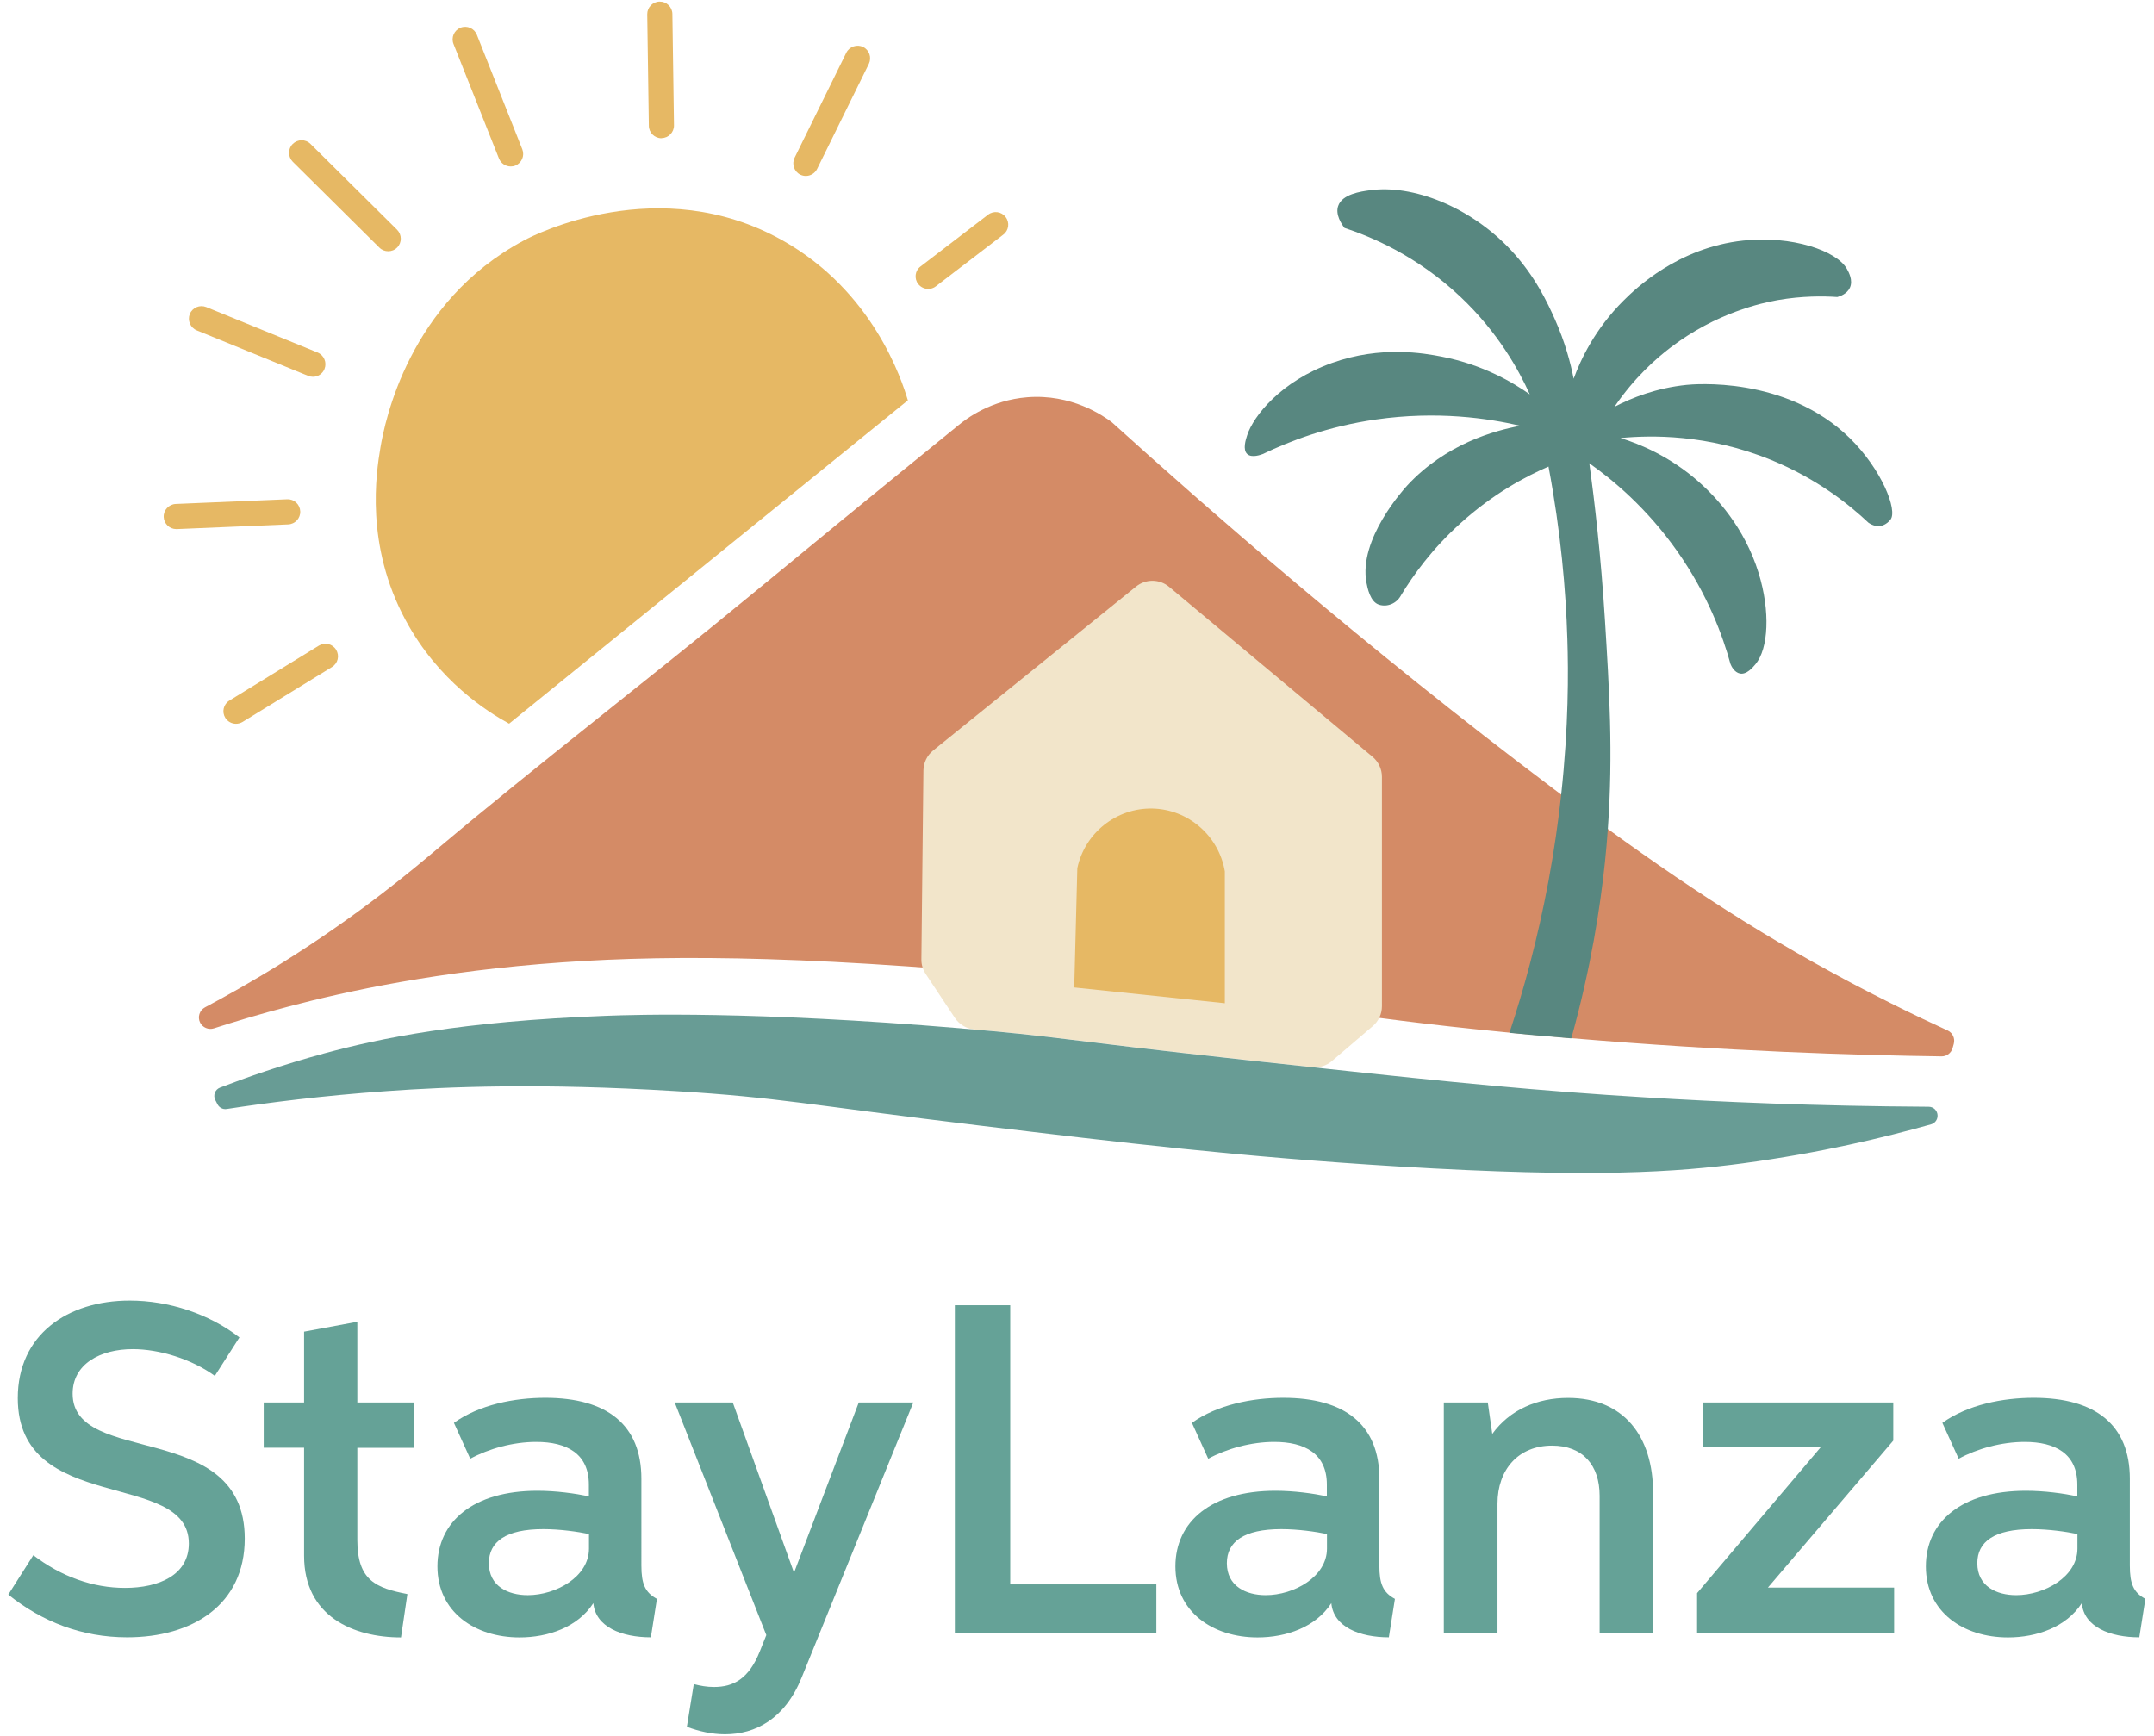 <?xml version="1.0" encoding="utf-8"?>
<svg xmlns="http://www.w3.org/2000/svg" xmlns:xlink="http://www.w3.org/1999/xlink" version="1.1" id="Layer_1" x="0px" y="0px" viewBox="0 0 202.24 163" style="enable-background:new 0 0 202.24 163;" xml:space="preserve">
<style type="text/css">
	.st0{fill:#D48B66;}
	.st1{fill:#F2E5CA;}
	.st2{fill:#E6B864;}
	.st3{fill:#689C95;}
	.st4{fill:#588780;}
	.st5{fill:#FFFFFF;}
	.st6{fill:#65A297;}
</style>
<g>
	<path class="st0" d="M183.44,98.02c-0.04,0.13-0.07,0.26-0.11,0.39c-0.13,0.47-0.56,0.79-1.04,0.78   c-8.11-0.11-20.14-0.47-34.77-1.71c-1.29-0.11-2.59-0.22-3.91-0.34c-0.65-0.06-1.29-0.12-1.9-0.18   c-16.17-1.56-19.57-2.79-40.25-4.83c-24.17-2.39-37.85-2.53-48.64-1.77c-11.69,0.82-20.28,2.72-25.65,4.13   c-2.83,0.74-5.23,1.47-7.09,2.07c-0.5,0.16-1.05-0.07-1.29-0.54c-0.26-0.52-0.06-1.15,0.45-1.43c1.92-1.02,4.45-2.43,7.33-4.23   c7.25-4.54,12.17-8.7,14.44-10.61C50.7,71.6,60.74,63.91,70.5,55.87c4.53-3.73,11.22-9.23,19.46-15.92   c0.82-0.68,3.1-2.38,6.49-2.65c4.16-0.33,7.12,1.73,7.92,2.33c0.03,0.02,0.05,0.04,0.07,0.06c8.52,7.71,23.77,21.11,41.53,34.46   c0.2,0.15,0.4,0.3,0.6,0.45c1.48,1.11,2.94,2.19,4.39,3.24c8.51,6.18,16.58,11.37,26.55,16.35c2.11,1.06,3.94,1.92,5.36,2.57   C183.34,96.98,183.58,97.51,183.44,98.02z"></path>
	<path class="st1" d="M129.75,72.94v21.54c0,0.72-0.31,1.4-0.86,1.87l-3.84,3.28c-0.51,0.44-1.19,0.65-1.86,0.57   c-2.02-0.22-4.15-0.45-6.41-0.7c-16.85-1.84-17.42-2.16-25.29-2.84c-0.74-0.06-1.42-0.46-1.84-1.09l-2.73-4.11   c-0.27-0.41-0.42-0.89-0.41-1.39c0.03-2.69,0.13-11.95,0.19-17.72c0.01-0.73,0.34-1.42,0.91-1.88c6.35-5.13,12.7-10.26,19.05-15.39   c0.91-0.74,2.22-0.73,3.12,0.03c6.36,5.32,12.73,10.63,19.09,15.95C129.42,71.52,129.75,72.21,129.75,72.94z"></path>
	<path class="st2" d="M100.86,92.72c0.1-3.73,0.2-7.47,0.29-11.2c0.7-3.32,3.69-5.68,7.07-5.6c3.36,0.08,6.22,2.57,6.78,5.9   c0,4.13,0,8.25,0,12.38C110.29,93.7,105.58,93.21,100.86,92.72z"></path>
	<path class="st2" d="M47.8,67.95l37.44-30.36C84.68,35.72,82,27.35,73.45,22.56c-11.56-6.48-23.28-0.51-24.23,0   c-10.87,5.78-13.1,17.09-13.5,19.46c-0.41,2.43-1.44,9.16,2.36,16.21C41.15,63.94,45.76,66.83,47.8,67.95z"></path>
	<g>
		<g>
			<path class="st2" d="M87.15,27.13c-0.35,0-0.7-0.16-0.94-0.46c-0.4-0.52-0.3-1.26,0.22-1.65l6.34-4.86     c0.52-0.4,1.26-0.3,1.65,0.22c0.4,0.52,0.3,1.26-0.22,1.65l-6.34,4.86C87.66,27.05,87.4,27.13,87.15,27.13z"></path>
		</g>
		<g>
			<path class="st2" d="M75.66,16.52c-0.18,0-0.35-0.04-0.52-0.12c-0.58-0.29-0.82-0.99-0.54-1.58l4.86-9.87     c0.29-0.58,1-0.82,1.58-0.54c0.58,0.29,0.82,0.99,0.54,1.58l-4.86,9.87C76.51,16.28,76.09,16.52,75.66,16.52z"></path>
		</g>
		<g>
			<path class="st2" d="M62.1,12.98c-0.64,0-1.17-0.52-1.18-1.16L60.77,1.35c-0.01-0.65,0.51-1.19,1.16-1.2     c0.65-0.01,1.19,0.51,1.2,1.16l0.15,10.46c0.01,0.65-0.51,1.19-1.16,1.2C62.11,12.98,62.1,12.98,62.1,12.98z"></path>
		</g>
		<g>
			<path class="st2" d="M47.95,15.63c-0.47,0-0.91-0.28-1.1-0.74L42.58,4.13c-0.24-0.61,0.06-1.29,0.66-1.53     c0.61-0.24,1.29,0.06,1.53,0.66l4.27,10.76c0.24,0.61-0.06,1.29-0.66,1.53C48.24,15.61,48.09,15.63,47.95,15.63z"></path>
		</g>
		<g>
			<path class="st2" d="M36.45,23.59c-0.3,0-0.6-0.11-0.83-0.34l-8.13-8.06c-0.46-0.46-0.47-1.21-0.01-1.67     c0.46-0.46,1.21-0.47,1.67-0.01l8.13,8.06c0.46,0.46,0.47,1.21,0.01,1.67C37.06,23.48,36.75,23.59,36.45,23.59z"></path>
		</g>
		<g>
			<path class="st2" d="M29.38,35.38c-0.15,0-0.3-0.03-0.45-0.09l-10.46-4.27c-0.6-0.25-0.89-0.93-0.65-1.54     c0.25-0.6,0.93-0.89,1.54-0.65l10.46,4.27c0.6,0.25,0.89,0.93,0.65,1.54C30.28,35.11,29.84,35.38,29.38,35.38z"></path>
		</g>
		<g>
			<path class="st2" d="M16.55,49.68c-0.63,0-1.15-0.5-1.18-1.13c-0.03-0.65,0.48-1.2,1.13-1.23l10.46-0.44     c0.66-0.03,1.2,0.48,1.23,1.13s-0.48,1.2-1.13,1.23L16.6,49.68C16.59,49.68,16.57,49.68,16.55,49.68z"></path>
		</g>
		<g>
			<path class="st2" d="M22.16,67.96c-0.4,0-0.78-0.2-1.01-0.56c-0.34-0.56-0.17-1.28,0.39-1.62l8.4-5.16     c0.56-0.34,1.28-0.17,1.62,0.39c0.34,0.56,0.17,1.28-0.39,1.62l-8.4,5.16C22.58,67.9,22.37,67.96,22.16,67.96z"></path>
		</g>
	</g>
	<path class="st3" d="M181.92,104.76L181.92,104.76c0,0.38-0.25,0.71-0.61,0.81c-4.33,1.22-10.36,2.68-17.66,3.66   c-6.09,0.81-13.96,1.41-32.43,0.29c-14.61-0.88-26.16-2.26-39.2-3.83c-16.34-1.97-18.89-2.65-28.59-3.24   c-12.65-0.77-21.42-0.41-27.12,0c-6.06,0.43-11.18,1.09-15.02,1.68c-0.36,0.06-0.72-0.13-0.88-0.46l-0.2-0.39   c-0.22-0.44-0.02-0.98,0.45-1.16c2.5-0.96,5.81-2.13,9.75-3.2c5.24-1.42,12.79-3.02,26.53-3.54c2.69-0.1,13.63-0.47,33.31,1.18   c0.02,0,0.04,0,0.06,0.01c9.03,0.75,8.82,1.01,26.47,2.94c2.66,0.29,5.13,0.56,7.47,0.81c12.02,1.3,20.28,2.12,30.26,2.72   c6.85,0.42,15.88,0.82,26.57,0.88C181.55,103.92,181.92,104.29,181.92,104.76z"></path>
	<path class="st4" d="M177.5,48.79c-0.38,0.49-0.88,0.59-0.88,0.59c-0.55,0.11-1.01-0.18-1.18-0.29c-1.83-1.73-4.85-4.14-9.14-5.9   c-6-2.45-11.35-2.33-14.15-2.06c1.77,0.55,4.61,1.69,7.37,4.13c1.56,1.38,4.26,4.21,5.6,8.55c1.11,3.61,0.92,7.1-0.29,8.55   c-0.26,0.31-0.84,1.01-1.47,0.88c-0.51-0.1-0.8-0.68-0.88-0.88c-0.71-2.6-2.12-6.51-5.01-10.61c-2.87-4.07-6.06-6.71-8.25-8.25   c0.5,3.6,1.09,8.66,1.47,14.74c0.4,6.4,0.78,12.44,0.27,19.61c-0.07,1.01-0.16,2.03-0.27,3.09c-0.44,4.23-1.31,9.91-3.16,16.56   c-1.29-0.11-2.59-0.22-3.91-0.34c-0.65-0.06-1.29-0.12-1.9-0.18c1.35-4.06,2.66-8.85,3.67-14.26c0.53-2.87,0.92-5.59,1.19-8.1   c0.7-6.43,0.68-11.54,0.58-14.6c-0.14-4.62-0.62-10.1-1.77-16.21c-2.15,0.93-5.19,2.54-8.25,5.31c-2.69,2.42-4.47,4.91-5.6,6.78   c-0.4,0.76-1.28,1.13-2.06,0.88c-0.84-0.26-1.09-1.6-1.18-2.06c-0.78-4.07,3.5-8.78,3.83-9.14c3.63-3.91,8.22-5.16,10.61-5.6   c-3-0.7-7.79-1.42-13.56-0.59c-4.53,0.65-8.14,2.05-10.61,3.24c-0.16,0.06-1.04,0.4-1.47,0c-0.44-0.41-0.14-1.34,0-1.77   c0.58-1.79,3.16-5.06,7.96-6.78c4.62-1.65,8.67-0.91,10.32-0.59c3.89,0.76,6.7,2.44,8.25,3.54c-1.01-2.24-2.94-5.78-6.49-9.14   c-4.13-3.91-8.45-5.68-10.91-6.49c-0.27-0.36-0.87-1.25-0.59-2.06c0.37-1.11,2.13-1.36,2.95-1.47c4.05-0.58,9.46,1.55,13.26,5.6   c2.31,2.46,3.49,5.06,4.13,6.49c0.98,2.2,1.49,4.17,1.77,5.6c0.65-1.77,1.99-4.67,4.72-7.37c1.08-1.07,5.06-4.94,11.2-5.6   c4.6-0.5,8.79,0.97,9.73,2.65c0.18,0.32,0.6,1.08,0.29,1.77c-0.27,0.59-0.93,0.81-1.18,0.88c-1.34-0.09-3.3-0.11-5.6,0.29   c-1.51,0.27-5.75,1.18-10.02,4.42c-1.41,1.07-3.44,2.86-5.31,5.6c1.63-0.85,3.94-1.77,6.78-2.06c0.52-0.05,9.3-0.91,15.33,5.01   C176.66,44.07,178.19,47.91,177.5,48.79z"></path>
	<g>
		<path class="st6" d="M11.73,149.1c3.21,0,6-1.22,6-4.17c0-6.98-16.06-2.63-16.06-13.65c0-5.96,4.67-9.16,10.51-9.16    c3.68,0,7.48,1.26,10.3,3.46l-2.31,3.61c-2.19-1.59-5.23-2.51-7.7-2.51c-3.05,0-5.65,1.39-5.65,4.18c0,6.9,16.16,2.35,16.16,13.61    c0,6.24-4.94,9.27-11.04,9.27c-4.25,0-8-1.47-11.16-4.01l2.35-3.7C5.75,148.04,8.73,149.1,11.73,149.1z"></path>
		<path class="st6" d="M24.76,131.69h3.79v-6.65l5-0.93v7.58h5.28v4.26h-5.28v8.65c0,3.82,1.76,4.5,4.7,5.08l-0.6,4.07    c-4.48,0-9.1-1.98-9.1-7.67v-10.14h-3.79V131.69z"></path>
		<path class="st6" d="M61.11,153.74c-2.73,0-5.2-0.97-5.4-3.21c-1.46,2.26-4.25,3.22-6.93,3.22c-4.19,0-7.71-2.39-7.71-6.67    c0-4.22,3.38-7.1,9.39-7.1c1.75,0,3.53,0.25,4.83,0.52v-1.1c0-2.91-2.08-4.01-4.94-4.01c-2.18,0-4.47,0.64-6.2,1.58l-1.53-3.37    c2.39-1.71,5.69-2.35,8.58-2.35c5.79,0,9.02,2.53,9.02,7.6V147c0,1.7,0.33,2.52,1.46,3.13L61.11,153.74z M51.01,143.58    c-3.53,0-5.11,1.19-5.11,3.2c0,2.16,1.8,3,3.65,3c2.64,0,5.75-1.72,5.75-4.37v-1.37C54.24,143.82,52.59,143.58,51.01,143.58z"></path>
		<path class="st6" d="M80.63,131.69h5.12l-10.48,25.82c-1.58,3.9-4.35,5.33-7.2,5.33c-1.22,0-2.42-0.27-3.58-0.7l0.65-4.01    c0.62,0.16,1.21,0.27,1.9,0.27c1.79,0,3.25-0.73,4.29-3.32l0.62-1.55l-8.6-21.84h5.45l5.75,15.98L80.63,131.69z"></path>
		<path class="st6" d="M89.65,122.56h5.2v26.21h13.72v4.55H89.65V122.56z"></path>
		<path class="st6" d="M130.4,153.74c-2.73,0-5.2-0.97-5.4-3.21c-1.46,2.26-4.25,3.22-6.93,3.22c-4.19,0-7.71-2.39-7.71-6.67    c0-4.22,3.38-7.1,9.39-7.1c1.75,0,3.53,0.25,4.83,0.52v-1.1c0-2.91-2.08-4.01-4.94-4.01c-2.18,0-4.47,0.64-6.2,1.58l-1.53-3.37    c2.39-1.71,5.69-2.35,8.58-2.35c5.78,0,9.02,2.53,9.02,7.6V147c0,1.7,0.33,2.52,1.46,3.13L130.4,153.74z M120.3,143.58    c-3.53,0-5.11,1.19-5.11,3.2c0,2.16,1.8,3,3.65,3c2.64,0,5.75-1.72,5.75-4.37v-1.37C123.53,143.82,121.88,143.58,120.3,143.58z"></path>
		<path class="st6" d="M150.19,153.32v-12.87c0-2.87-1.58-4.71-4.47-4.71c-3.17,0-5.12,2.26-5.12,5.45v12.13h-5.04v-21.63h4.13    l0.42,2.95c1.63-2.26,4.21-3.38,7.11-3.38c5.25,0,7.99,3.61,7.99,8.92v13.15H150.19z"></path>
		<path class="st6" d="M177.84,153.32h-18.5v-3.73l11.6-13.69h-11.03v-4.21h17.85v3.58l-11.77,13.8h11.85V153.32z"></path>
		<path class="st6" d="M200.86,153.74c-2.73,0-5.2-0.97-5.4-3.21c-1.46,2.26-4.25,3.22-6.93,3.22c-4.19,0-7.71-2.39-7.71-6.67    c0-4.22,3.38-7.1,9.39-7.1c1.75,0,3.53,0.25,4.83,0.52v-1.1c0-2.91-2.08-4.01-4.94-4.01c-2.18,0-4.47,0.64-6.2,1.58l-1.53-3.37    c2.39-1.71,5.69-2.35,8.58-2.35c5.78,0,9.02,2.53,9.02,7.6V147c0,1.7,0.33,2.52,1.46,3.13L200.86,153.74z M190.76,143.58    c-3.53,0-5.11,1.19-5.11,3.2c0,2.16,1.8,3,3.65,3c2.64,0,5.75-1.72,5.75-4.37v-1.37C193.99,143.82,192.34,143.58,190.76,143.58z"></path>
	</g>
</g>
</svg>
